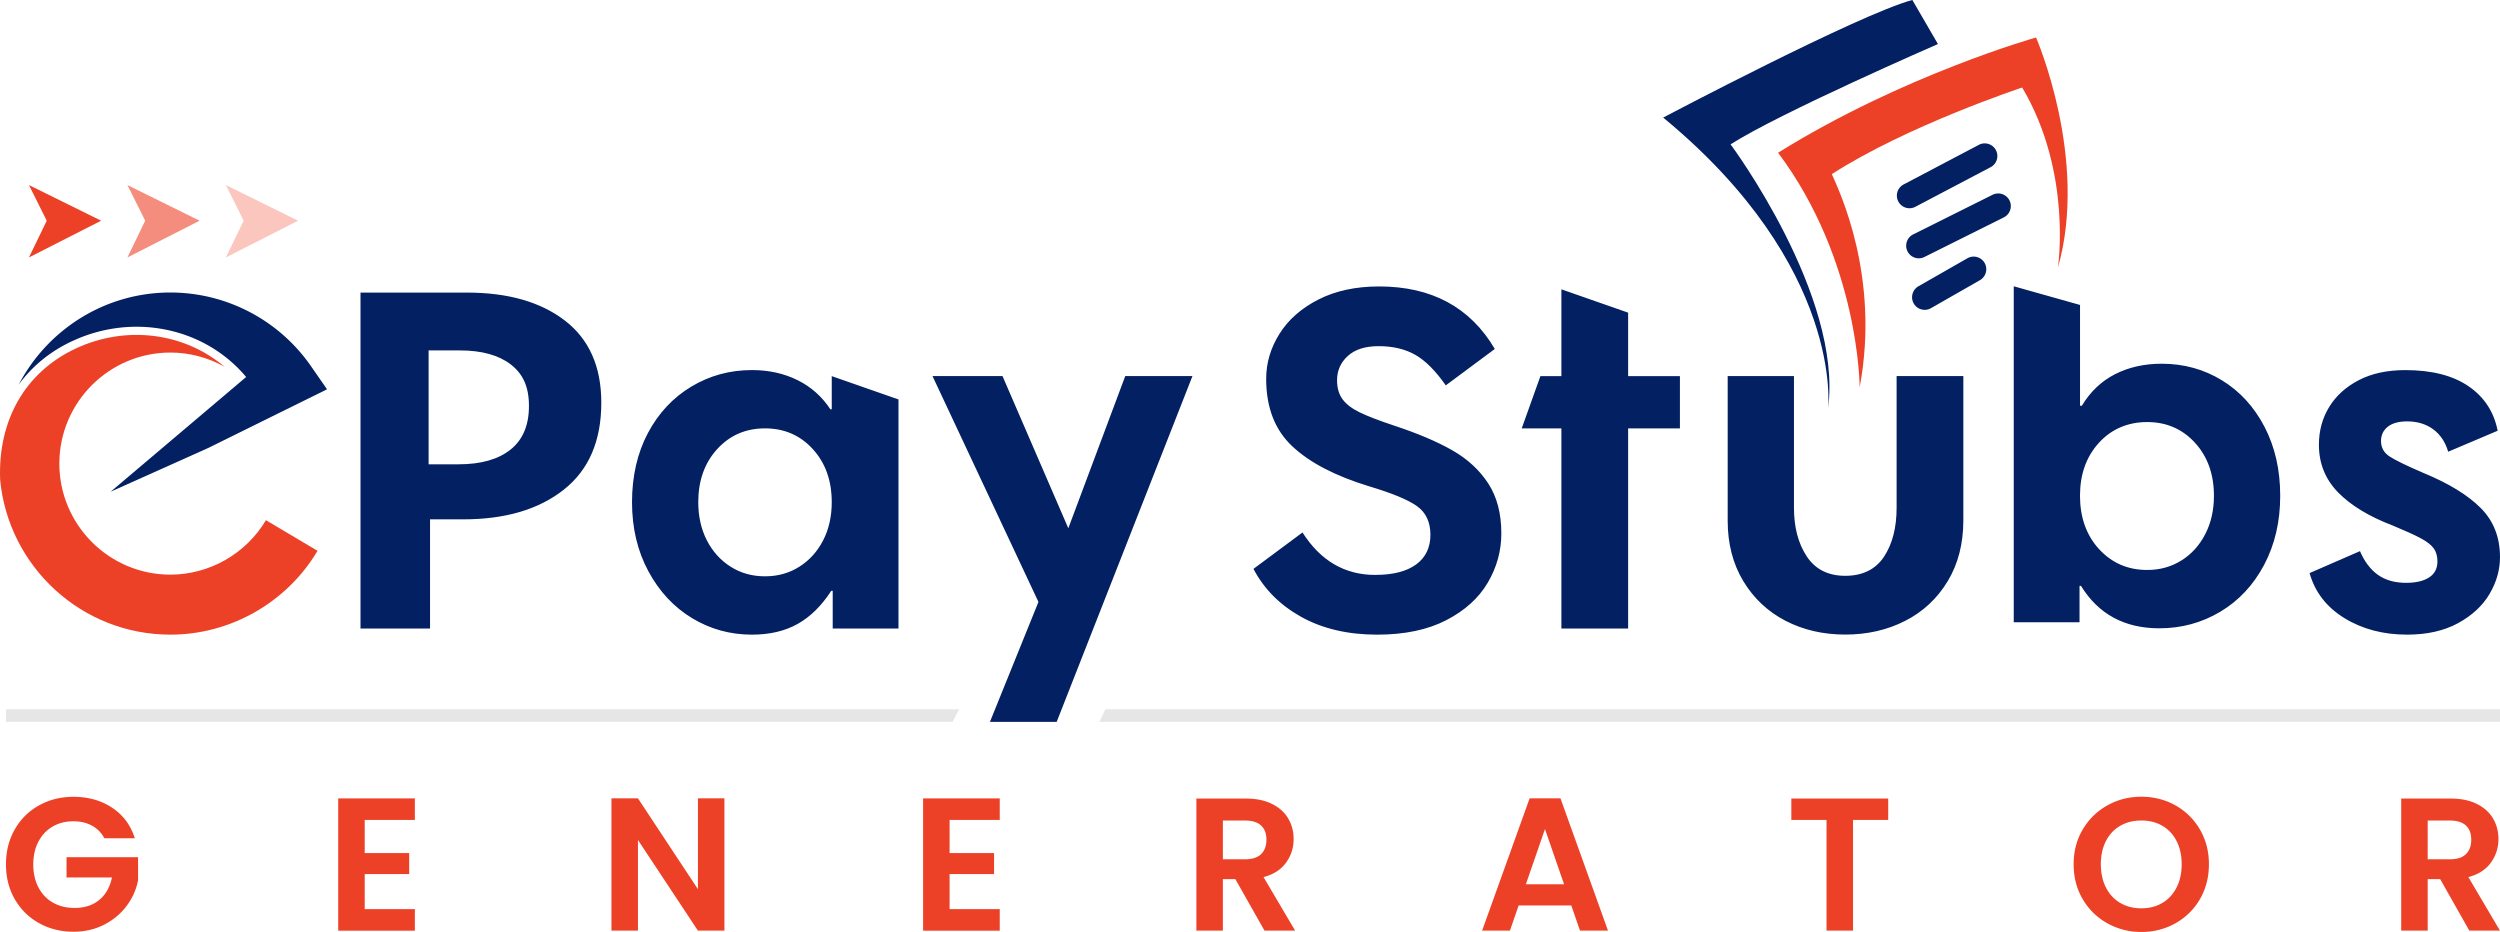 <svg xmlns="http://www.w3.org/2000/svg" id="Layer_2" data-name="Layer 2" viewBox="0 0 598.2 223"><defs><style>.cls-1{opacity:.6}.cls-1,.cls-2,.cls-3{fill:#ed4127}.cls-2{opacity:.3}.cls-4{isolation:isolate}.cls-5{opacity:.1}.cls-6{fill:#032062}</style></defs><g id="Layer_1-2" data-name="Layer 1"><g><g><path d="M17.34 81.6c14.56-6.78 31.65-3.24 41.56 8.61l-.8.67-31.62 26.77 23.23-10.41 28.54-14.09-3.82-5.51a40.964 40.964 0 0 0-33.66-17.65c-15.75 0-29.44 8.95-36.28 22.02 3.19-4.37 7.5-7.93 12.85-10.42Z" class="cls-6"/><path d="M40.77 137.5c-14.65 0-26.57-11.92-26.57-26.57s11.92-26.57 26.57-26.57c4.6 0 9.04 1.21 12.94 3.39-9.54-8.12-23.45-10.01-35.54-4.38C6.01 89.05-.5 100.52.03 114.76c1.94 20.78 19.46 37.1 40.74 37.1 14.38 0 27.87-7.69 35.21-20.06l-12.35-7.33c-4.77 8.04-13.53 13.03-22.87 13.03Z" class="cls-3"/></g><path d="M135.17 76.71c5.81 4.47 8.71 11.02 8.71 19.65 0 9.16-3 16.1-8.99 20.82-5.99 4.73-14.01 7.09-24.06 7.09h-7.93v26.13H86.26V70.01h25.46c9.83 0 17.64 2.23 23.45 6.7Zm-13.01 30.87c2.94-2.35 4.41-5.82 4.41-10.44s-1.45-7.7-4.36-9.94c-2.9-2.23-6.96-3.35-12.17-3.35h-7.48v27.25h7.15c5.36 0 9.51-1.17 12.45-3.52ZM190.87 149.29c-3.05 1.71-6.7 2.57-10.94 2.57-5.21 0-9.99-1.32-14.35-3.96-4.35-2.64-7.84-6.38-10.44-11.22-2.61-4.84-3.91-10.35-3.91-16.53s1.27-11.76 3.8-16.53c2.53-4.76 5.99-8.47 10.38-11.11 4.39-2.64 9.23-3.96 14.52-3.96 4.02 0 7.65.8 10.89 2.4 3.24 1.6 5.86 3.93 7.87 6.98h.33V90l15.97 5.58v54.82h-15.74v-9.04h-.34c-2.31 3.57-4.99 6.22-8.04 7.93Zm.39-13.68c2.42-1.53 4.32-3.63 5.7-6.31 1.38-2.68 2.06-5.73 2.06-9.16 0-5.14-1.51-9.36-4.52-12.67-3.01-3.31-6.83-4.97-11.45-4.97s-8.43 1.66-11.45 4.97c-3.01 3.31-4.52 7.54-4.52 12.67 0 3.43.69 6.48 2.06 9.16 1.38 2.68 3.28 4.78 5.7 6.31 2.42 1.53 5.15 2.29 8.21 2.29s5.79-.76 8.21-2.29ZM329.1 137.56c4.24 0 7.5-.84 9.77-2.51 2.27-1.67 3.4-4.04 3.4-7.09s-1.08-5.34-3.24-6.87c-2.16-1.53-5.99-3.11-11.5-4.75-8.04-2.46-14.14-5.64-18.31-9.55-4.17-3.91-6.25-9.29-6.25-16.14 0-3.8 1.06-7.39 3.18-10.77 2.12-3.39 5.23-6.12 9.32-8.21 4.09-2.08 8.93-3.13 14.52-3.13 12.58 0 21.81 4.99 27.69 14.96l-11.73 8.71c-2.46-3.5-4.89-5.94-7.31-7.31-2.42-1.38-5.34-2.07-8.77-2.07-3.2 0-5.66.78-7.37 2.35-1.71 1.56-2.57 3.5-2.57 5.81 0 1.86.45 3.39 1.34 4.58.89 1.19 2.27 2.23 4.13 3.13 1.86.89 4.58 1.94 8.15 3.13 5.66 1.86 10.31 3.84 13.96 5.92 3.65 2.08 6.51 4.73 8.6 7.93 2.08 3.2 3.13 7.18 3.13 11.95 0 4.17-1.08 8.1-3.24 11.78-2.16 3.68-5.47 6.68-9.94 8.99-4.47 2.31-9.98 3.46-16.53 3.46-7 0-13.05-1.41-18.15-4.24-5.1-2.83-8.91-6.66-11.45-11.5l11.73-8.71c4.32 6.78 10.12 10.16 17.42 10.16ZM389.58 74.81V90h12.39v12.5h-12.39v47.9h-15.97v-47.9h-9.49l4.47-12.5h5.02V69.23l15.97 5.58ZM432.33 133.15c2.05 3.09 5.12 4.63 9.21 4.63s7.26-1.52 9.27-4.58c2.01-3.05 3.01-6.96 3.01-11.72V89.99h15.97v34.5c0 5.58-1.25 10.44-3.74 14.57-2.49 4.13-5.88 7.3-10.16 9.49-4.28 2.19-9.06 3.29-14.35 3.29s-10.05-1.1-14.29-3.29c-4.24-2.2-7.61-5.36-10.11-9.49-2.49-4.13-3.74-8.95-3.74-14.46V89.99h15.86v31.49c0 4.69 1.02 8.58 3.07 11.67ZM498.15 97.08c2.01-3.35 4.65-5.86 7.93-7.54 3.28-1.67 7-2.51 11.17-2.51 5.28 0 10.08 1.32 14.4 3.96 4.32 2.64 7.72 6.36 10.22 11.17 2.49 4.8 3.74 10.29 3.74 16.47s-1.29 11.69-3.85 16.53c-2.57 4.84-6.07 8.58-10.5 11.22-4.43 2.64-9.29 3.96-14.57 3.96-8.34 0-14.59-3.39-18.76-10.16h-.34v8.71h-15.74V68.5l15.86 4.47v24.12h.45Zm23.84 37.02c2.42-1.53 4.32-3.63 5.69-6.31 1.38-2.68 2.07-5.73 2.07-9.16 0-5.14-1.51-9.36-4.52-12.67-3.02-3.31-6.83-4.97-11.45-4.97s-8.54 1.66-11.56 4.97c-3.02 3.31-4.52 7.54-4.52 12.67s1.52 9.47 4.58 12.78c3.05 3.31 6.88 4.97 11.5 4.97 3.05 0 5.79-.76 8.21-2.29ZM568.94 137.51c1.79 1.3 4.06 1.95 6.81 1.95 2.31 0 4.13-.42 5.47-1.28 1.34-.85 2.01-2.14 2.01-3.85 0-1.26-.3-2.31-.89-3.12s-1.62-1.62-3.07-2.4c-1.45-.78-3.71-1.8-6.76-3.07-5.66-2.16-10.01-4.8-13.06-7.93-3.05-3.13-4.58-6.92-4.58-11.39 0-3.35.82-6.36 2.46-9.04 1.64-2.68 4-4.82 7.09-6.42 3.09-1.6 6.79-2.4 11.11-2.4 6.33 0 11.37 1.28 15.13 3.85 3.76 2.57 6.09 6.12 6.98 10.66l-11.84 5.02c-.67-2.31-1.86-4.09-3.57-5.36-1.71-1.26-3.8-1.9-6.25-1.9-2.01 0-3.56.43-4.63 1.28-1.08.86-1.62 1.99-1.62 3.41 0 1.56.67 2.79 2.01 3.68 1.34.89 4.09 2.23 8.26 4.02 5.95 2.46 10.48 5.23 13.57 8.32s4.63 7.02 4.63 11.78c0 3.05-.84 5.99-2.51 8.82-1.68 2.83-4.19 5.15-7.54 6.98-3.35 1.82-7.41 2.74-12.17 2.74-5.73 0-10.74-1.32-15.02-3.96-4.28-2.64-7.05-6.23-8.32-10.77l12.06-5.25c1.04 2.46 2.46 4.34 4.24 5.64Z" class="cls-6"/><g id="Instant_Online" data-name="Instant Online"><g class="cls-4"><path d="M24.99 200.59c-.73-1.33-1.72-2.34-2.99-3.03-1.27-.69-2.75-1.04-4.44-1.04-1.87 0-3.53.42-4.98 1.27-1.45.85-2.58 2.05-3.4 3.62-.81 1.57-1.22 3.38-1.22 5.43s.42 3.96 1.25 5.52c.83 1.57 1.98 2.78 3.46 3.62 1.48.85 3.2 1.27 5.16 1.27 2.41 0 4.39-.64 5.93-1.92 1.54-1.28 2.55-3.07 3.03-5.37H15.92v-4.85h17.12v5.52c-.42 2.2-1.33 4.24-2.72 6.11s-3.18 3.37-5.37 4.5-4.64 1.7-7.36 1.7c-3.05 0-5.8-.69-8.26-2.06s-4.39-3.28-5.8-5.73c-1.4-2.44-2.1-5.22-2.1-8.33s.7-5.89 2.1-8.35c1.4-2.46 3.33-4.38 5.8-5.75 2.46-1.37 5.2-2.06 8.22-2.06 3.56 0 6.66.87 9.28 2.61 2.62 1.74 4.44 4.17 5.43 7.31h-7.29ZM87.27 196.2v7.92h10.64v5.03H87.27v8.38h12v5.16H80.93v-31.65h18.34v5.16h-12ZM173.34 222.68H167l-14.35-21.69v21.69h-6.34v-31.65h6.34L167 212.76v-21.73h6.34v31.65ZM227.22 196.2v7.92h10.64v5.03h-10.64v8.38h12v5.16h-18.34v-31.65h18.34v5.16h-12ZM302.57 222.68l-6.97-12.32h-2.99v12.32h-6.34v-31.6h11.86c2.45 0 4.53.43 6.25 1.29 1.72.86 3.01 2.03 3.87 3.49.86 1.47 1.29 3.1 1.29 4.91 0 2.08-.6 3.96-1.81 5.64-1.21 1.67-3 2.83-5.39 3.46l7.56 12.81h-7.34Zm-9.96-17.07h5.3c1.72 0 3-.41 3.85-1.24s1.27-1.98 1.27-3.46-.42-2.57-1.27-3.37c-.85-.8-2.13-1.2-3.85-1.2h-5.3v9.28ZM375.97 216.66h-12.59l-2.08 6.02h-6.66l11.37-31.65h7.38l11.37 31.65h-6.7l-2.08-6.02Zm-1.72-5.07-4.57-13.22-4.57 13.22h9.14ZM451.81 191.08v5.11h-8.42v26.49h-6.34v-26.49h-8.42v-5.11h23.18ZM504.24 220.92a15.537 15.537 0 0 1-5.89-5.77c-1.45-2.46-2.17-5.25-2.17-8.35s.72-5.85 2.17-8.31c1.45-2.46 3.41-4.38 5.89-5.77 2.47-1.39 5.19-2.08 8.15-2.08s5.71.7 8.17 2.08c2.46 1.39 4.41 3.31 5.84 5.77 1.44 2.46 2.15 5.23 2.15 8.31s-.72 5.89-2.15 8.35a15.389 15.389 0 0 1-5.86 5.77c-2.47 1.39-5.19 2.08-8.15 2.08s-5.67-.7-8.15-2.08Zm13.17-4.87c1.45-.86 2.58-2.09 3.4-3.69.82-1.6 1.22-3.45 1.22-5.57s-.41-3.96-1.22-5.55c-.81-1.59-1.95-2.8-3.4-3.64-1.45-.85-3.12-1.27-5.03-1.27s-3.58.42-5.05 1.27c-1.47.84-2.6 2.06-3.42 3.64-.81 1.59-1.22 3.43-1.22 5.55s.41 3.97 1.22 5.57c.82 1.6 1.95 2.83 3.42 3.69 1.46.86 3.15 1.29 5.05 1.29s3.58-.43 5.03-1.29ZM590.86 222.68l-6.97-12.32h-2.99v12.32h-6.34v-31.6h11.86c2.45 0 4.53.43 6.25 1.29 1.72.86 3.01 2.03 3.87 3.49.86 1.47 1.29 3.1 1.29 4.91 0 2.08-.6 3.96-1.81 5.64-1.21 1.67-3 2.83-5.39 3.46l7.56 12.81h-7.34Zm-9.96-17.07h5.3c1.72 0 3-.41 3.85-1.24s1.27-1.98 1.27-3.46-.42-2.57-1.27-3.37c-.85-.8-2.13-1.2-3.85-1.2h-5.3v9.28Z" class="cls-3"/></g></g><g class="cls-5"><path d="M598.2 172.73H263.06l1.43-3.02H598.2v3.02z"/></g><g class="cls-5"><path d="M227.94 172.73H1.45v-3.02h228.04l-1.55 3.02z"/></g><g><path id="Path_37917" d="m6.93 61.6 17.27-8.79-17.27-8.53 4.25 8.53-4.25 8.79Z" class="cls-3" data-name="Path 37917"/><path id="Path_37917-2" d="m30.49 61.6 17.27-8.79-17.27-8.53 4.25 8.53-4.25 8.79Z" class="cls-1" data-name="Path 37917"/><path id="Path_37917-3" d="m54.05 61.6 17.27-8.79-17.27-8.53 4.25 8.53-4.25 8.79Z" class="cls-2" data-name="Path 37917"/></g><g><g><path d="M425.47 36.54c29.9-18.62 61.72-27.57 61.72-27.57s12.65 29.07 5.22 55.1c0 0 3.52-22.76-8.54-43.13 0 0-27.52 9.12-45.55 20.72 1.74 3.96 11.64 24.49 6.66 51.03 0 0 0-30.07-19.52-56.15Z" class="cls-3"/><path d="m457.59 0 6.12 10.54s-37.8 16.44-49.62 24c0 0 26.93 36.16 23.33 63.23 0 0 3.93-33.88-39.46-69.64 0 0 46.86-24.71 59.64-28.14Z" class="cls-6"/></g><path d="M456.9 49.83a3.021 3.021 0 0 1-1.41-5.69l18.01-9.48c1.47-.78 3.3-.21 4.08 1.26.78 1.48.21 3.3-1.26 4.08l-18.01 9.48c-.45.24-.93.35-1.4.35ZM459.13 61.81a3 3 0 0 1-2.7-1.67c-.75-1.49-.14-3.3 1.35-4.05l19-9.48c1.5-.75 3.3-.14 4.05 1.35.75 1.49.14 3.3-1.35 4.05l-19 9.48c-.43.22-.89.32-1.34.32ZM460.54 74.14a3.01 3.01 0 0 1-2.62-1.52 3.023 3.023 0 0 1 1.12-4.12l11.72-6.7c1.45-.83 3.29-.32 4.12 1.12.83 1.45.32 3.29-1.12 4.12l-11.72 6.7c-.47.27-.99.4-1.49.4Z" class="cls-6"/></g><g id="Instant_Online-2" data-name="Instant Online"><g class="cls-4"><path d="m255.63 126.39 13.62-36.4h16.08l-32.49 82.74h-15.97l11.61-28.7-25.35-54.04h16.75l15.74 36.4Z" class="cls-6"/></g></g></g></g></svg>